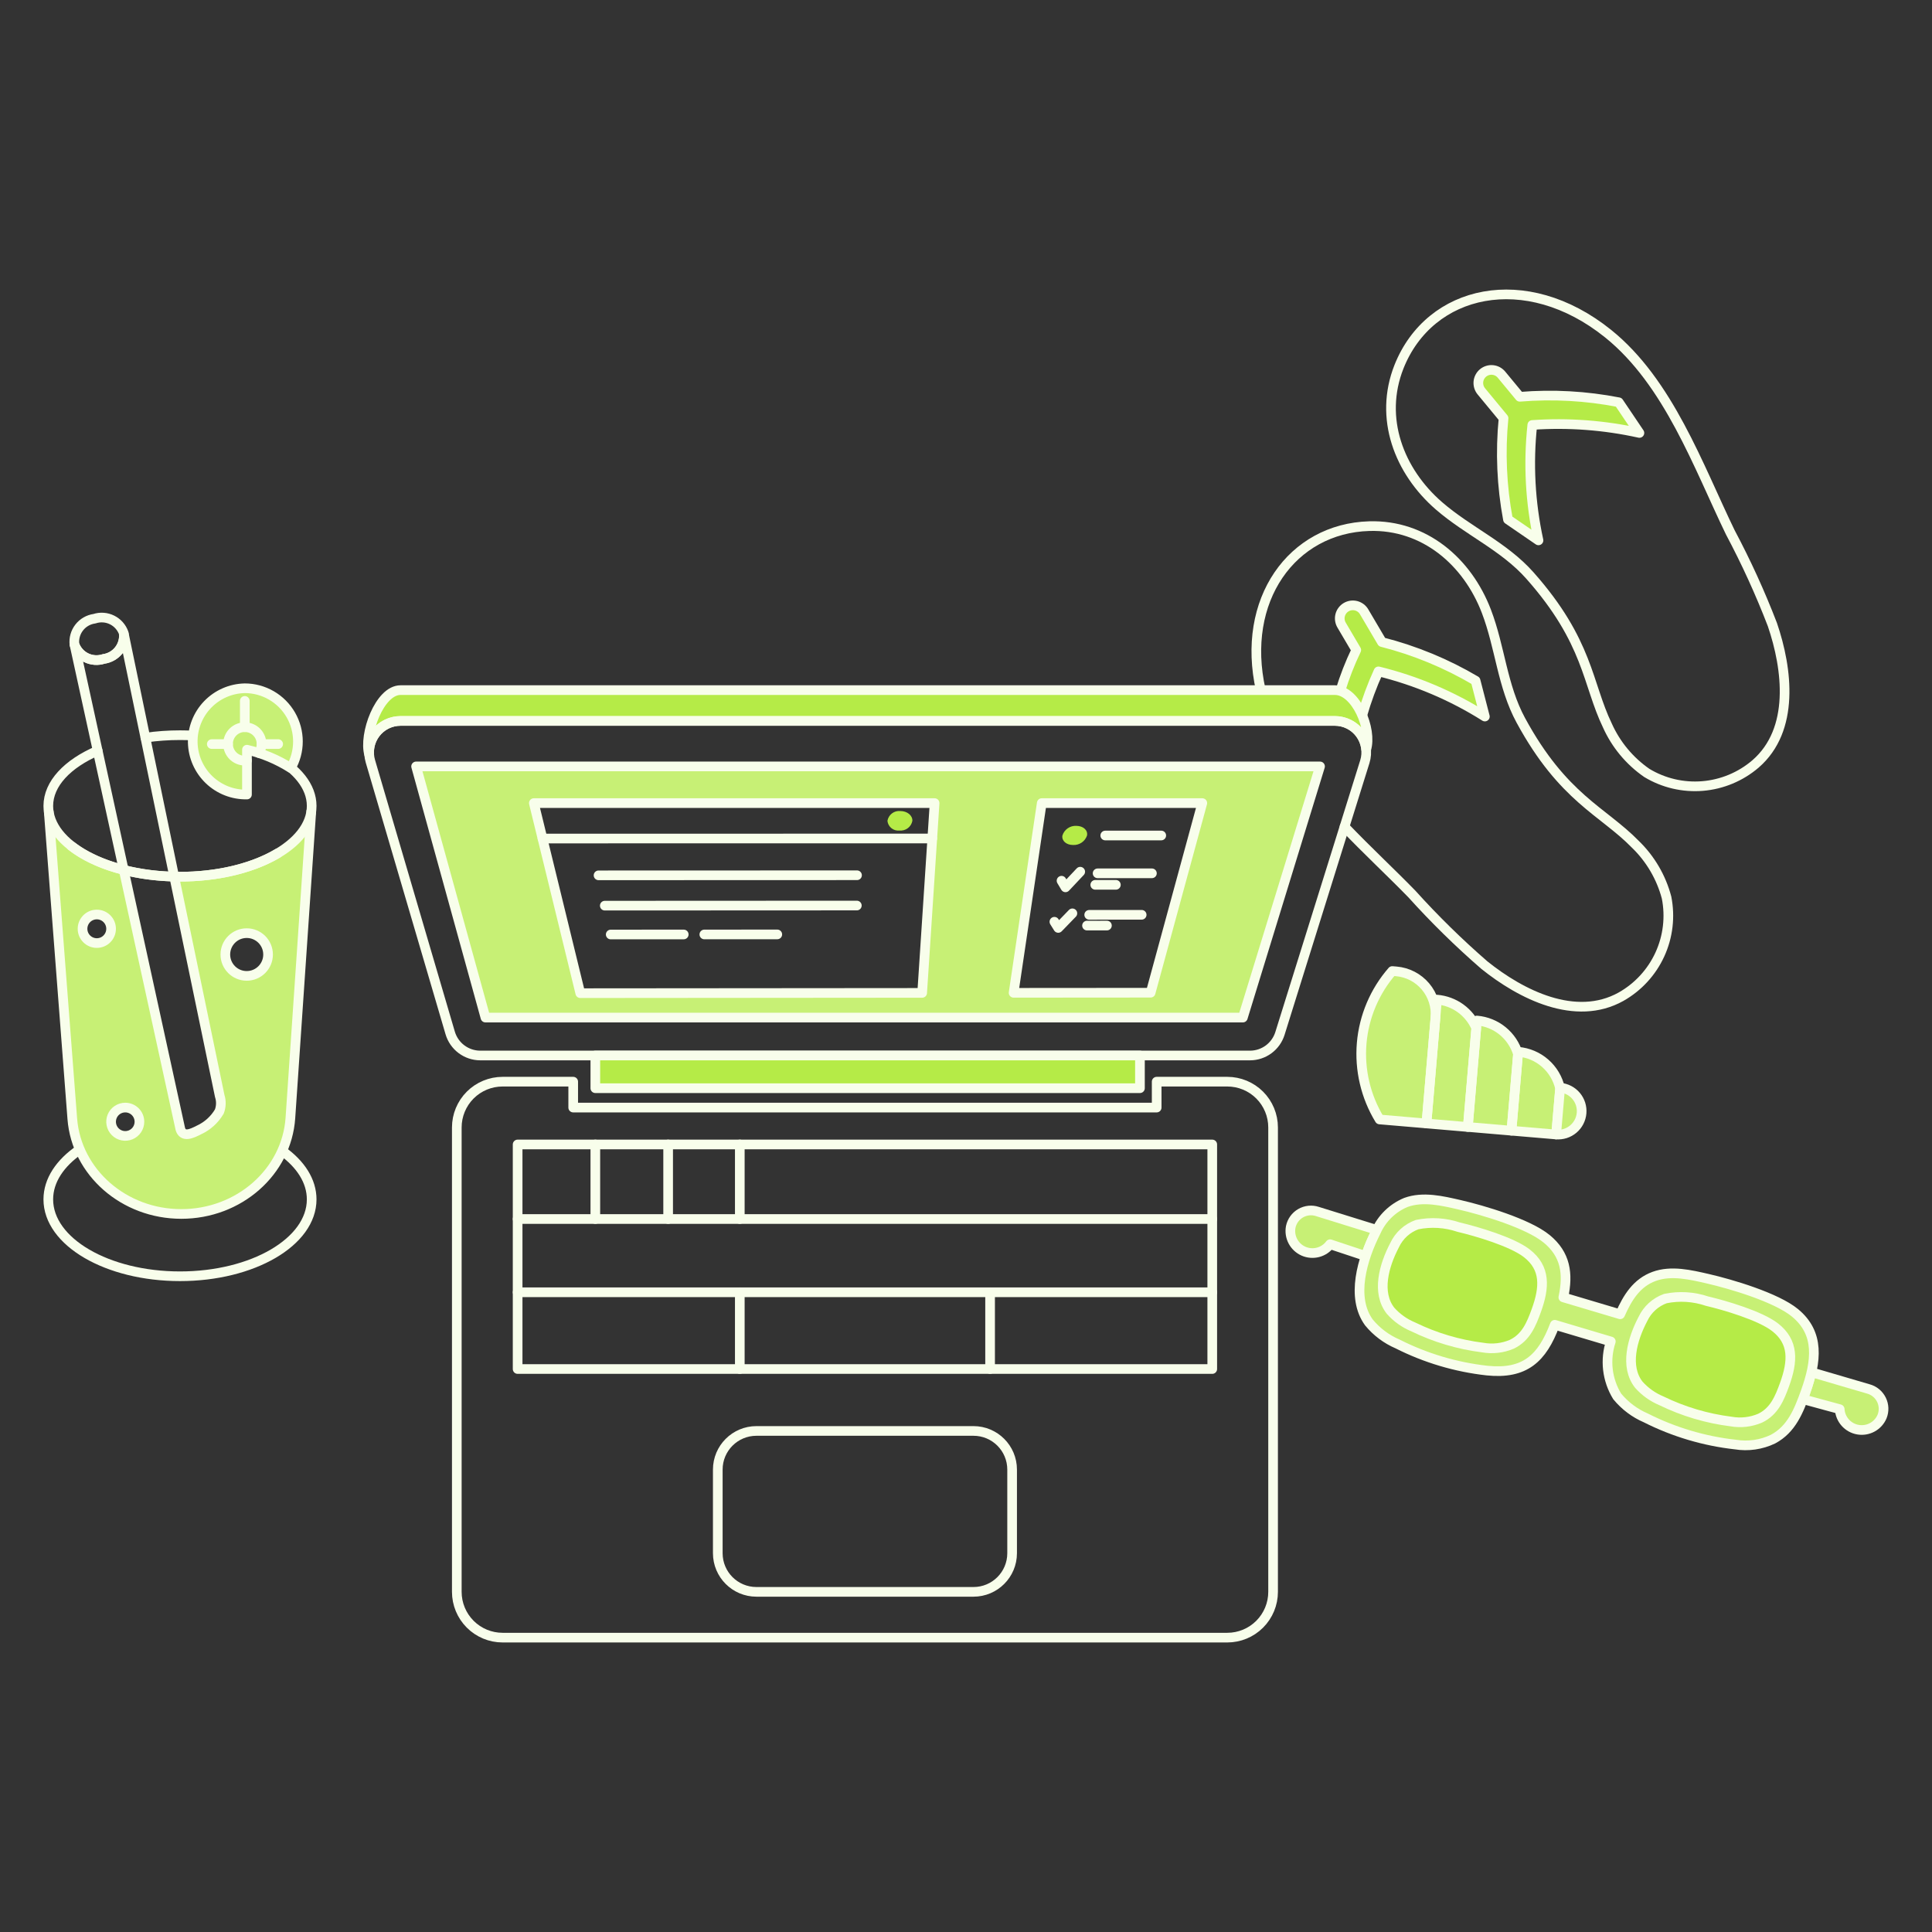 <svg xmlns="http://www.w3.org/2000/svg" fill="none" viewBox="0 0 200 200" height="200" width="200">
<rect x="0" y="0" width="200" height="200" fill="#333333" stroke="none"/>
<path stroke-linejoin="round" stroke-linecap="round" stroke="#F8FEEB" d="M130.514 71.441C128.414 62.107 133.747 54.699 141.745 54.465C147.459 54.298 151.904 58.147 153.867 63.272C155.302 67.02 155.509 71.024 157.44 74.58C161.811 82.628 165.94 83.965 169.291 87.4C170.852 88.911 171.97 90.82 172.523 92.921C172.916 94.908 172.672 96.969 171.827 98.809C170.982 100.65 169.578 102.177 167.815 103.175C163.093 105.816 157.443 102.949 153.654 99.903C151.007 97.605 148.502 95.147 146.154 92.543C143.993 90.323 141.526 88.033 139.186 85.582"></path>
<path fill="#B5EB47" d="M152.756 70.462C149.73 68.676 146.466 67.329 143.062 66.462L141.228 63.349C141.14 63.192 141.021 63.054 140.879 62.944C140.736 62.834 140.574 62.753 140.4 62.706C140.226 62.66 140.045 62.648 139.867 62.672C139.688 62.697 139.517 62.756 139.362 62.847C139.207 62.939 139.071 63.06 138.964 63.204C138.856 63.348 138.778 63.513 138.735 63.687C138.691 63.862 138.683 64.043 138.711 64.221C138.738 64.399 138.801 64.569 138.895 64.723L140.402 67.283C139.745 68.655 139.191 70.075 138.746 71.531C139.277 71.774 139.752 72.123 140.143 72.557C140.534 72.991 140.832 73.5 141.019 74.053C141.467 72.496 142.029 70.974 142.7 69.5C146.598 70.456 150.317 72.034 153.712 74.175L152.756 70.462Z"></path>
<path stroke-linejoin="round" stroke-linecap="round" stroke="#F8FEEB" d="M166.475 34.542C157.952 27.684 148 29.95 144.82 37.969C142.72 43.283 144.82 48.774 148.967 52.369C152.002 54.996 155.696 56.555 158.38 59.583C164.456 66.436 164.306 70.772 166.392 75.094C167.279 77.077 168.693 78.779 170.48 80.015C172.214 81.062 174.235 81.535 176.253 81.368C178.272 81.201 180.187 80.402 181.726 79.085C185.818 75.545 185.048 69.257 183.477 64.656C182.218 61.385 180.761 58.193 179.114 55.098C175.808 48.271 172.736 39.581 166.475 34.542Z"></path>
<path fill="#B5EB47" d="M169.712 44.819L167.571 41.642C164.199 40.983 160.751 40.792 157.327 41.075L155.434 38.785C155.321 38.648 155.181 38.535 155.024 38.451C154.867 38.368 154.695 38.317 154.518 38.3C154.341 38.283 154.162 38.301 153.993 38.354C153.823 38.406 153.665 38.491 153.527 38.605C153.39 38.718 153.277 38.857 153.194 39.014C153.111 39.171 153.059 39.343 153.042 39.52C153.026 39.697 153.044 39.876 153.096 40.046C153.148 40.216 153.234 40.374 153.347 40.511L155.647 43.296C155.303 46.792 155.457 50.32 156.104 53.773L159.264 55.939C158.409 52.017 158.193 47.984 158.623 43.993C162.34 43.734 166.075 44.013 169.712 44.819Z"></path>
<path stroke-linejoin="round" stroke-linecap="round" stroke="#F8FEEB" d="M169.712 44.819L167.571 41.642C164.199 40.983 160.751 40.792 157.327 41.075L155.434 38.785C155.321 38.648 155.181 38.535 155.024 38.451C154.867 38.368 154.695 38.317 154.518 38.3C154.341 38.283 154.162 38.301 153.993 38.354C153.823 38.406 153.665 38.491 153.527 38.605C153.39 38.718 153.277 38.857 153.194 39.014C153.111 39.171 153.059 39.343 153.042 39.52C153.026 39.697 153.044 39.876 153.096 40.046C153.148 40.216 153.234 40.374 153.347 40.511L155.647 43.296C155.303 46.792 155.457 50.32 156.104 53.773L159.264 55.939C158.409 52.017 158.193 47.984 158.623 43.993C162.34 43.734 166.075 44.013 169.712 44.819Z"></path>
<path stroke-linejoin="round" stroke-linecap="round" stroke="#F8FEEB" d="M141.019 74.053C141.467 72.496 142.029 70.975 142.7 69.501C146.598 70.457 150.317 72.035 153.712 74.176L152.753 70.467C149.727 68.681 146.463 67.334 143.059 66.467L141.225 63.354C141.137 63.197 141.018 63.059 140.876 62.949C140.733 62.839 140.571 62.758 140.397 62.711C140.223 62.665 140.042 62.653 139.864 62.677C139.685 62.702 139.514 62.761 139.359 62.852C139.204 62.944 139.068 63.065 138.961 63.209C138.853 63.353 138.775 63.517 138.732 63.692C138.688 63.867 138.68 64.048 138.708 64.226C138.735 64.404 138.798 64.574 138.892 64.728L140.399 67.288C139.742 68.66 139.188 70.08 138.743 71.536"></path>
<path fill="#C7F075" d="M147.665 116.3L142.817 115.887C141.376 113.518 140.726 110.753 140.961 107.99C141.197 105.227 142.306 102.611 144.127 100.521L144.544 100.556C145.719 100.656 146.806 101.219 147.566 102.121C148.326 103.022 148.697 104.189 148.597 105.364L147.665 116.3Z"></path>
<path fill="#C7F075" d="M152.821 106.421C152.475 105.608 151.914 104.904 151.198 104.385C150.482 103.867 149.638 103.554 148.757 103.479L147.665 116.3L151.949 116.666L152.821 106.421Z"></path>
<path fill="#C7F075" d="M157.144 109.122C156.868 108.181 156.313 107.346 155.554 106.725C154.794 106.105 153.865 105.728 152.888 105.645L151.949 116.663L156.468 117.049L157.144 109.122Z"></path>
<path fill="#C7F075" d="M161.5 112.668C161.274 111.657 160.732 110.744 159.952 110.063C159.172 109.381 158.195 108.966 157.163 108.878L156.463 117.049L161.089 117.443L161.5 112.668Z"></path>
<path stroke-linejoin="round" stroke-linecap="round" stroke="#F8FEEB" d="M147.665 116.3L142.817 115.887C141.376 113.518 140.726 110.753 140.961 107.99C141.197 105.227 142.306 102.611 144.127 100.521L144.544 100.556C145.719 100.656 146.806 101.219 147.566 102.121C148.326 103.022 148.697 104.189 148.597 105.364L147.665 116.3Z"></path>
<path stroke-linejoin="round" stroke-linecap="round" stroke="#F8FEEB" d="M152.821 106.421C152.475 105.608 151.914 104.904 151.198 104.385C150.482 103.867 149.638 103.554 148.757 103.479L147.665 116.3L151.949 116.666L152.821 106.421Z"></path>
<path stroke-linejoin="round" stroke-linecap="round" stroke="#F8FEEB" d="M157.144 109.122C156.868 108.181 156.313 107.346 155.554 106.725C154.794 106.105 153.865 105.728 152.888 105.645L151.949 116.663L156.468 117.049L157.144 109.122Z"></path>
<path stroke-linejoin="round" stroke-linecap="round" stroke="#F8FEEB" d="M161.5 112.668C161.274 111.657 160.732 110.744 159.952 110.063C159.172 109.381 158.195 108.966 157.163 108.878L156.463 117.049L161.089 117.443L161.5 112.668Z"></path>
<path fill="#C7F075" d="M161.094 117.443L161.507 112.596C161.825 112.623 162.135 112.713 162.419 112.86C162.702 113.007 162.954 113.208 163.16 113.452C163.366 113.696 163.522 113.979 163.619 114.283C163.715 114.587 163.751 114.908 163.724 115.226C163.697 115.544 163.607 115.854 163.46 116.138C163.314 116.422 163.112 116.674 162.868 116.879C162.624 117.085 162.342 117.241 162.037 117.338C161.733 117.434 161.412 117.47 161.094 117.443Z"></path>
<path stroke-linejoin="round" stroke-linecap="round" stroke="#F8FEEB" d="M161.094 117.443L161.507 112.596C161.825 112.623 162.135 112.713 162.419 112.86C162.702 113.007 162.954 113.208 163.16 113.452C163.366 113.696 163.522 113.979 163.619 114.283C163.715 114.587 163.751 114.908 163.724 115.226C163.697 115.544 163.607 115.854 163.46 116.138C163.314 116.422 163.112 116.674 162.868 116.879C162.624 117.085 162.342 117.241 162.037 117.338C161.733 117.435 161.412 117.47 161.094 117.443Z"></path>
<path stroke-linejoin="round" stroke-linecap="round" stroke="#F8FEEB" d="M29.213 119.142C31.121 120.511 32.264 122.257 32.264 124.16C32.264 128.56 26.164 132.118 18.632 132.118C11.1 132.118 5 128.555 5 124.16C5 122.188 6.228 120.384 8.263 118.994"></path>
<path fill="#C7F075" d="M18.63 90.754C18.43 90.754 18.232 90.751 18.035 90.747L22.745 113.447C22.916 113.973 22.901 114.541 22.705 115.058C22.216 115.893 21.484 116.559 20.605 116.966C19.794 117.384 18.945 117.751 18.67 116.878L12.807 90.054C8.516 88.963 5.455 86.705 5.047 84.041L7.484 115.817C7.916 121.37 12.84 125.669 18.77 125.669C24.735 125.669 29.676 121.321 30.062 115.731L32.227 83.973C31.711 87.765 25.82 90.754 18.63 90.754ZM10.022 97.626C9.73 97.626 9.443 97.539 9.2 97.377C8.957 97.214 8.767 96.983 8.655 96.713C8.543 96.443 8.513 96.145 8.57 95.858C8.628 95.571 8.768 95.308 8.975 95.101C9.182 94.894 9.446 94.753 9.733 94.696C10.02 94.639 10.317 94.668 10.588 94.78C10.858 94.892 11.089 95.082 11.251 95.326C11.414 95.569 11.5 95.855 11.5 96.148C11.5 96.54 11.344 96.915 11.067 97.192C10.79 97.47 10.414 97.625 10.022 97.626ZM12.967 117.589C12.677 117.589 12.393 117.503 12.152 117.341C11.911 117.18 11.723 116.951 11.612 116.683C11.501 116.415 11.472 116.12 11.528 115.835C11.585 115.551 11.725 115.289 11.93 115.084C12.135 114.879 12.396 114.739 12.681 114.683C12.966 114.626 13.26 114.655 13.528 114.766C13.797 114.877 14.026 115.065 14.187 115.307C14.348 115.548 14.434 115.832 14.434 116.122C14.434 116.511 14.28 116.884 14.004 117.159C13.729 117.434 13.356 117.589 12.967 117.589ZM25.539 101.023C25.102 101.023 24.674 100.893 24.31 100.65C23.946 100.407 23.662 100.062 23.495 99.658C23.327 99.254 23.283 98.809 23.369 98.38C23.454 97.951 23.664 97.556 23.974 97.247C24.283 96.937 24.677 96.727 25.106 96.641C25.535 96.556 25.98 96.6 26.384 96.767C26.789 96.934 27.134 97.218 27.377 97.582C27.62 97.945 27.75 98.373 27.75 98.811C27.75 99.397 27.517 99.96 27.103 100.374C26.688 100.789 26.126 101.022 25.539 101.023Z"></path>
<path stroke-linejoin="round" stroke-linecap="round" stroke="#F8FEEB" d="M32.227 83.973L30.062 115.731C29.676 121.321 24.735 125.669 18.77 125.669C12.84 125.669 7.916 121.369 7.484 115.817L5.047 84.041"></path>
<path stroke-linejoin="round" stroke-linecap="round" stroke="#F8FEEB" d="M15.05 76.362C16.236 76.191 17.433 76.105 18.632 76.106C26.161 76.106 32.264 79.385 32.264 83.43C32.264 87.475 26.159 90.754 18.63 90.754C11.101 90.754 5 87.475 5 83.43C5 81.118 7 79.055 10.11 77.713"></path>
<path stroke-linejoin="round" stroke-linecap="round" stroke="#F8FEEB" d="M22.745 113.45L12.835 65.685C12.859 66.291 12.658 66.885 12.27 67.351C11.882 67.818 11.335 68.124 10.735 68.212C10.135 68.408 9.483 68.361 8.917 68.082C8.351 67.804 7.917 67.314 7.707 66.72L18.671 116.881C18.946 117.754 19.795 117.387 20.606 116.969C21.485 116.562 22.218 115.896 22.706 115.061C22.902 114.544 22.916 113.975 22.745 113.45Z"></path>
<path stroke-linejoin="round" stroke-linecap="round" stroke="#F8FEEB" d="M12.809 65.541C12.882 66.168 12.706 66.799 12.319 67.299C11.932 67.798 11.365 68.126 10.739 68.212C10.139 68.409 9.485 68.364 8.918 68.085C8.351 67.806 7.917 67.316 7.707 66.72C7.634 66.092 7.81 65.461 8.197 64.962C8.584 64.462 9.151 64.135 9.777 64.049C10.377 63.851 11.031 63.897 11.598 64.176C12.164 64.455 12.599 64.945 12.809 65.541Z"></path>
<path stroke-linejoin="round" stroke-linecap="round" stroke="#F8FEEB" d="M28.766 88.325C22.866 91.853 12.4 91.479 7.398 87.585"></path>
<path stroke-linejoin="round" stroke-linecap="round" stroke="#F8FEEB" d="M14.434 116.122C14.434 116.412 14.348 116.696 14.187 116.937C14.026 117.178 13.796 117.366 13.528 117.477C13.26 117.588 12.965 117.617 12.681 117.561C12.396 117.504 12.135 117.364 11.93 117.159C11.725 116.954 11.585 116.693 11.528 116.408C11.472 116.123 11.501 115.828 11.612 115.56C11.723 115.292 11.911 115.063 12.152 114.902C12.393 114.741 12.677 114.655 12.967 114.655C13.356 114.655 13.729 114.809 14.004 115.084C14.279 115.36 14.434 115.733 14.434 116.122Z"></path>
<path stroke-linejoin="round" stroke-linecap="round" stroke="#F8FEEB" d="M25.539 101.023C26.761 101.023 27.751 100.032 27.751 98.811C27.751 97.589 26.761 96.599 25.539 96.599C24.317 96.599 23.327 97.589 23.327 98.811C23.327 100.032 24.317 101.023 25.539 101.023Z"></path>
<path stroke-linejoin="round" stroke-linecap="round" stroke="#F8FEEB" d="M10.022 97.626C10.838 97.626 11.5 96.964 11.5 96.148C11.5 95.332 10.838 94.67 10.022 94.67C9.206 94.67 8.544 95.332 8.544 96.148C8.544 96.964 9.206 97.626 10.022 97.626Z"></path>
<path fill="#C7F075" d="M25.341 71.248C23.882 71.278 22.495 71.886 21.485 72.939C20.475 73.991 19.924 75.402 19.953 76.861C19.983 78.319 20.591 79.706 21.644 80.717C22.697 81.727 24.107 82.278 25.566 82.248V77.609C27.175 77.984 28.709 78.626 30.105 79.509C30.588 78.672 30.842 77.723 30.842 76.757C30.842 75.791 30.588 74.842 30.105 74.005C29.622 73.168 28.928 72.473 28.092 71.989C27.256 71.505 26.307 71.249 25.341 71.248Z"></path>
<path stroke-linejoin="round" stroke-linecap="round" stroke="#F8FEEB" d="M25.341 71.248C23.882 71.278 22.495 71.886 21.485 72.939C20.475 73.991 19.924 75.402 19.953 76.861C19.983 78.319 20.591 79.706 21.644 80.717C22.697 81.727 24.107 82.278 25.566 82.248V77.609C27.175 77.984 28.709 78.626 30.105 79.509C30.588 78.672 30.842 77.723 30.842 76.757C30.842 75.791 30.588 74.842 30.105 74.005C29.622 73.168 28.928 72.473 28.092 71.989C27.256 71.505 26.307 71.249 25.341 71.248Z"></path>
<path stroke-linejoin="round" stroke-linecap="round" stroke="#F8FEEB" d="M25.566 78.73C25.174 78.781 24.776 78.697 24.439 78.492C24.101 78.286 23.844 77.972 23.709 77.6C23.575 77.228 23.572 76.822 23.7 76.448C23.828 76.074 24.08 75.755 24.414 75.544C24.748 75.333 25.145 75.243 25.537 75.288C25.93 75.333 26.296 75.51 26.573 75.792C26.851 76.073 27.025 76.44 27.065 76.834C27.105 77.227 27.01 77.622 26.795 77.954"></path>
<path stroke-linejoin="round" stroke-linecap="round" stroke="#F8FEEB" d="M25.341 72.557V75.277"></path>
<path stroke-linejoin="round" stroke-linecap="round" stroke="#F8FEEB" d="M23.607 77.027H21.926"></path>
<path stroke-linejoin="round" stroke-linecap="round" stroke="#F8FEEB" d="M28.796 77.027H27.074"></path>
<path fill="#C7F075" d="M142.534 127.326L136.38 125.415C136.094 125.32 135.791 125.287 135.491 125.317C135.191 125.348 134.901 125.441 134.64 125.592C134.379 125.743 134.153 125.947 133.976 126.191C133.8 126.436 133.677 126.715 133.616 127.01C133.521 127.517 133.6 128.041 133.841 128.498C134.082 128.954 134.47 129.315 134.942 129.523C135.414 129.731 135.943 129.772 136.442 129.641C136.941 129.511 137.381 129.215 137.69 128.802L141.39 130.03C141.698 129.099 142.081 128.195 142.534 127.326Z"></path>
<path stroke-linejoin="round" stroke-linecap="round" stroke="#F8FEEB" d="M142.534 127.326L136.38 125.415C136.094 125.32 135.791 125.287 135.491 125.317C135.191 125.348 134.901 125.441 134.64 125.592C134.379 125.743 134.153 125.947 133.976 126.191C133.8 126.436 133.677 126.715 133.616 127.01C133.521 127.517 133.6 128.041 133.841 128.498C134.082 128.954 134.47 129.315 134.942 129.523C135.414 129.731 135.943 129.772 136.442 129.641C136.941 129.511 137.381 129.215 137.69 128.802L141.39 130.03C141.698 129.099 142.081 128.195 142.534 127.326Z"></path>
<path fill="#C7F075" d="M193.414 143.783L187.514 142.052C187.287 143.001 186.991 143.932 186.631 144.839L190.445 145.879C190.475 146.394 190.678 146.884 191.021 147.269C191.364 147.654 191.827 147.911 192.336 147.999C192.844 148.087 193.367 148.001 193.82 147.754C194.273 147.507 194.629 147.115 194.83 146.64C194.943 146.36 194.995 146.06 194.984 145.759C194.972 145.459 194.897 145.163 194.763 144.894C194.629 144.624 194.44 144.385 194.208 144.194C193.975 144.002 193.705 143.862 193.414 143.783Z"></path>
<path stroke-linejoin="round" stroke-linecap="round" stroke="#F8FEEB" d="M193.414 143.783L187.514 142.052C187.287 143.001 186.991 143.932 186.631 144.839L190.445 145.879C190.475 146.394 190.678 146.884 191.021 147.269C191.364 147.654 191.827 147.911 192.336 147.999C192.844 148.087 193.367 148.001 193.82 147.754C194.273 147.507 194.629 147.115 194.83 146.64C194.943 146.36 194.995 146.06 194.984 145.759C194.972 145.459 194.897 145.163 194.763 144.894C194.629 144.624 194.44 144.385 194.208 144.194C193.975 144.002 193.705 143.862 193.414 143.783Z"></path>
<path fill="#C7F075" d="M185.811 135.9C183.874 134.308 179.195 132.926 176.786 132.373C175.012 131.966 173.01 131.483 171.234 132.132C169.427 132.792 168.48 134.332 167.719 136.054L161.837 134.301C162.365 131.829 162.067 129.851 160.114 128.245C158.178 126.653 153.498 125.27 151.089 124.718C149.316 124.311 147.313 123.828 145.537 124.477C144.163 125.046 143.06 126.119 142.453 127.477C141.006 130.328 139.831 134.306 141.707 136.895C142.504 137.866 143.523 138.632 144.678 139.127C147.576 140.592 150.714 141.525 153.942 141.883C157.86 142.283 159.642 140.618 160.951 137.142L166.751 138.869C166.441 139.807 166.339 140.801 166.452 141.782C166.566 142.763 166.892 143.708 167.409 144.55C168.206 145.521 169.224 146.287 170.379 146.783C173.278 148.247 176.416 149.18 179.644 149.539C180.968 149.754 182.327 149.559 183.537 148.98C185.464 147.956 186.21 146.044 186.909 144.1C188.059 140.893 188.39 138.021 185.811 135.9Z"></path>
<path stroke-linejoin="round" stroke-linecap="round" stroke="#F8FEEB" d="M185.811 135.9C183.874 134.308 179.195 132.926 176.786 132.373C175.012 131.966 173.01 131.483 171.234 132.132C169.427 132.792 168.48 134.332 167.719 136.054L161.837 134.301C162.365 131.829 162.067 129.851 160.114 128.245C158.178 126.653 153.498 125.27 151.089 124.718C149.316 124.311 147.313 123.828 145.537 124.477C144.163 125.046 143.06 126.119 142.453 127.477C141.006 130.328 139.831 134.306 141.707 136.895C142.504 137.866 143.523 138.632 144.678 139.127C147.576 140.592 150.714 141.525 153.942 141.883C157.86 142.283 159.642 140.618 160.951 137.142L166.751 138.869C166.441 139.807 166.339 140.801 166.452 141.782C166.566 142.763 166.892 143.708 167.409 144.55C168.206 145.521 169.224 146.287 170.379 146.783C173.278 148.247 176.416 149.18 179.644 149.539C180.968 149.754 182.327 149.559 183.537 148.98C185.464 147.956 186.21 146.044 186.909 144.1C188.059 140.893 188.39 138.021 185.811 135.9Z"></path>
<path fill="#B5EB47" d="M153.5 139.501C150.993 139.188 148.556 138.462 146.286 137.354C145.392 136.983 144.593 136.414 143.95 135.691C142.478 133.817 143.261 131.003 144.371 128.891C144.601 128.401 144.926 127.961 145.327 127.597C145.728 127.233 146.197 126.952 146.707 126.77C148.139 126.478 149.622 126.569 151.007 127.036C152.867 127.473 156.518 128.549 158.049 129.736C160.01 131.258 159.921 133.245 159.031 135.686C158.522 137.079 157.977 138.449 156.502 139.157C155.556 139.56 154.513 139.679 153.5 139.501Z"></path>
<path fill="#B5EB47" d="M179.2 147.156C176.694 146.842 174.256 146.117 171.986 145.01C171.092 144.638 170.293 144.069 169.65 143.346C168.178 141.472 168.961 138.659 170.071 136.546C170.301 136.056 170.626 135.616 171.027 135.252C171.428 134.888 171.897 134.607 172.407 134.425C173.839 134.133 175.322 134.225 176.707 134.692C178.567 135.128 182.218 136.204 183.749 137.392C185.71 138.914 185.621 140.901 184.731 143.341C184.222 144.734 183.677 146.104 182.202 146.813C181.256 147.215 180.213 147.334 179.2 147.156Z"></path>
<path stroke-linejoin="round" stroke-linecap="round" stroke="#F8FEEB" d="M153.5 139.501C150.993 139.188 148.556 138.462 146.286 137.354C145.392 136.983 144.593 136.414 143.95 135.691C142.478 133.817 143.261 131.003 144.371 128.891C144.601 128.401 144.926 127.961 145.327 127.597C145.728 127.233 146.197 126.952 146.707 126.77C148.139 126.478 149.622 126.569 151.007 127.036C152.867 127.473 156.518 128.549 158.049 129.736C160.01 131.258 159.921 133.245 159.031 135.686C158.522 137.079 157.977 138.449 156.502 139.157C155.556 139.56 154.513 139.679 153.5 139.501Z"></path>
<path stroke-linejoin="round" stroke-linecap="round" stroke="#F8FEEB" d="M179.2 147.156C176.694 146.842 174.256 146.117 171.986 145.01C171.092 144.638 170.293 144.069 169.65 143.346C168.178 141.472 168.961 138.659 170.071 136.546C170.301 136.056 170.626 135.616 171.027 135.252C171.428 134.888 171.897 134.607 172.407 134.425C173.839 134.133 175.322 134.225 176.707 134.692C178.567 135.128 182.218 136.204 183.749 137.392C185.71 138.914 185.621 140.901 184.731 143.341C184.222 144.734 183.677 146.104 182.202 146.813C181.256 147.215 180.213 147.334 179.2 147.156Z"></path>
<path fill="#B5EB47" d="M41.461 74.627H138.186C138.999 74.628 139.782 74.932 140.382 75.48C140.982 76.029 141.355 76.782 141.428 77.591C142.079 75.496 140.379 71.441 138.186 71.441H41.461C39.293 71.441 37.61 76.033 38.217 78.118C38.184 77.672 38.244 77.225 38.392 76.803C38.541 76.381 38.774 75.994 39.079 75.666C39.383 75.339 39.752 75.078 40.162 74.899C40.572 74.72 41.014 74.628 41.461 74.627Z"></path>
<path stroke-linejoin="round" stroke-linecap="round" stroke="#F8FEEB" d="M41.461 74.627H138.186C138.999 74.628 139.782 74.932 140.382 75.48C140.982 76.029 141.355 76.782 141.428 77.591C142.079 75.496 140.379 71.441 138.186 71.441H41.461C39.293 71.441 37.61 76.033 38.217 78.118C38.184 77.672 38.244 77.225 38.392 76.803C38.541 76.381 38.774 75.994 39.079 75.666C39.383 75.339 39.752 75.078 40.162 74.899C40.572 74.72 41.014 74.628 41.461 74.627Z"></path>
<path stroke-linejoin="round" stroke-linecap="round" stroke="#F8FEEB" d="M131.79 116.714C131.79 115.457 131.291 114.251 130.402 113.362C129.513 112.474 128.307 111.974 127.05 111.974H119.738V114.656H59.338V111.974H52.028C50.771 111.974 49.565 112.474 48.676 113.362C47.788 114.251 47.288 115.457 47.288 116.714V164.788C47.288 166.045 47.788 167.25 48.677 168.139C49.566 169.028 50.771 169.527 52.028 169.527H127.05C128.307 169.527 129.513 169.028 130.401 168.139C131.29 167.25 131.79 166.045 131.79 164.788V116.714Z"></path>
<path stroke-linejoin="round" stroke-linecap="round" stroke="#F8FEEB" d="M125.492 118.474H53.585V141.721H125.492V118.474Z"></path>
<path stroke-linejoin="round" stroke-linecap="round" stroke="#F8FEEB" d="M100.774 148.131H78.305C76.096 148.131 74.305 149.922 74.305 152.131V160.788C74.305 162.997 76.096 164.788 78.305 164.788H100.774C102.983 164.788 104.774 162.997 104.774 160.788V152.131C104.774 149.922 102.983 148.131 100.774 148.131Z"></path>
<path stroke-linejoin="round" stroke-linecap="round" stroke="#F8FEEB" d="M53.585 126.192H125.493"></path>
<path stroke-linejoin="round" stroke-linecap="round" stroke="#F8FEEB" d="M53.585 133.776H125.493"></path>
<path stroke-linejoin="round" stroke-linecap="round" stroke="#F8FEEB" d="M76.584 133.776V141.72"></path>
<path stroke-linejoin="round" stroke-linecap="round" stroke="#F8FEEB" d="M102.494 133.776V141.72"></path>
<path stroke-linejoin="round" stroke-linecap="round" stroke="#F8FEEB" d="M61.628 118.474V126.193"></path>
<path stroke-linejoin="round" stroke-linecap="round" stroke="#F8FEEB" d="M69.166 118.474V126.193"></path>
<path stroke-linejoin="round" stroke-linecap="round" stroke="#F8FEEB" d="M76.584 118.474V126.193"></path>
<path stroke-linejoin="round" stroke-linecap="round" stroke="#F8FEEB" d="M129.4 109.265H49.723C49.02 109.265 48.337 109.037 47.774 108.616C47.212 108.195 46.801 107.603 46.603 106.929L38.341 78.8C38.199 78.315 38.171 77.804 38.261 77.306C38.351 76.809 38.555 76.34 38.858 75.935C39.161 75.531 39.554 75.202 40.006 74.976C40.458 74.75 40.956 74.632 41.461 74.632H138.186C138.696 74.632 139.198 74.753 139.653 74.984C140.107 75.214 140.501 75.548 140.803 75.959C141.104 76.37 141.305 76.846 141.389 77.348C141.473 77.851 141.438 78.366 141.286 78.853L132.5 106.983C132.293 107.644 131.881 108.221 131.324 108.632C130.766 109.042 130.092 109.264 129.4 109.265Z"></path>
<path fill="#C7F075" d="M43.075 79.339L50.253 105.339H128.66L136.65 79.339H43.075ZM95.462 102.785L60.071 102.814L55.263 83.137H96.749L95.462 102.785ZM119.113 102.766L104.928 102.777L107.842 83.137H124.462L119.113 102.766Z"></path>
<path stroke-linejoin="round" stroke-linecap="round" stroke="#F8FEEB" d="M50.253 105.339H128.66L136.65 79.339H43.075L50.253 105.339Z"></path>
<path fill="#B5EB47" d="M118.007 109.266H61.628V112.651H118.007V109.266Z"></path>
<path stroke-linejoin="round" stroke-linecap="round" stroke="#F8FEEB" d="M118.007 109.266H61.628V112.651H118.007V109.266Z"></path>
<path stroke-linejoin="round" stroke-linecap="round" stroke="#F8FEEB" d="M95.462 102.784L60.071 102.813L55.263 83.136H96.749L95.462 102.784Z"></path>
<path stroke-linejoin="round" stroke-linecap="round" stroke="#F8FEEB" d="M119.113 102.765L104.928 102.776L107.842 83.136H124.462L119.113 102.765Z"></path>
<path stroke-linejoin="round" stroke-linecap="round" stroke="#F8FEEB" d="M56.16 86.805L96.509 86.799"></path>
<path stroke-linejoin="round" stroke-linecap="round" stroke="#F8FEEB" d="M61.962 90.615L88.718 90.606"></path>
<path stroke-linejoin="round" stroke-linecap="round" stroke="#F8FEEB" d="M62.608 93.753L88.699 93.741"></path>
<path stroke-linejoin="round" stroke-linecap="round" stroke="#F8FEEB" d="M63.222 96.739L70.78 96.735"></path>
<path stroke-linejoin="round" stroke-linecap="round" stroke="#F8FEEB" d="M72.913 96.734L80.465 96.73"></path>
<path fill="#B5EB47" d="M94.448 84.977C94.391 85.279 94.222 85.549 93.976 85.734C93.731 85.919 93.424 86.005 93.118 85.977C92.97 85.994 92.82 85.982 92.677 85.941C92.534 85.9 92.4 85.831 92.284 85.738C92.168 85.645 92.071 85.53 91.999 85.399C91.928 85.269 91.883 85.125 91.867 84.977C91.919 84.67 92.085 84.394 92.332 84.205C92.579 84.016 92.888 83.927 93.198 83.957C93.916 83.957 94.476 84.416 94.448 84.977Z"></path>
<path fill="#B5EB47" d="M112.529 86.492C112.428 86.791 112.232 87.05 111.97 87.227C111.708 87.404 111.396 87.49 111.08 87.473C110.38 87.473 109.889 87.036 109.98 86.492C110.076 86.187 110.271 85.923 110.534 85.742C110.797 85.561 111.112 85.473 111.431 85.492C112.141 85.501 112.632 85.944 112.529 86.492Z"></path>
<path stroke-linejoin="round" stroke-linecap="round" stroke="#F8FEEB" d="M114.417 86.491L120.213 86.49"></path>
<path stroke-linejoin="round" stroke-linecap="round" stroke="#F8FEEB" d="M113.624 90.406L119.246 90.405"></path>
<path stroke-linejoin="round" stroke-linecap="round" stroke="#F8FEEB" d="M113.383 91.598L115.514 91.597"></path>
<path stroke-linejoin="round" stroke-linecap="round" stroke="#F8FEEB" d="M109.89 91.172L110.298 91.857L111.824 90.238"></path>
<path stroke-linejoin="round" stroke-linecap="round" stroke="#F8FEEB" d="M112.754 94.703L118.185 94.7"></path>
<path stroke-linejoin="round" stroke-linecap="round" stroke="#F8FEEB" d="M112.528 95.816L114.588 95.814"></path>
<path stroke-linejoin="round" stroke-linecap="round" stroke="#F8FEEB" d="M109.151 95.42L109.549 96.059L111.013 94.548"></path>
</svg>
